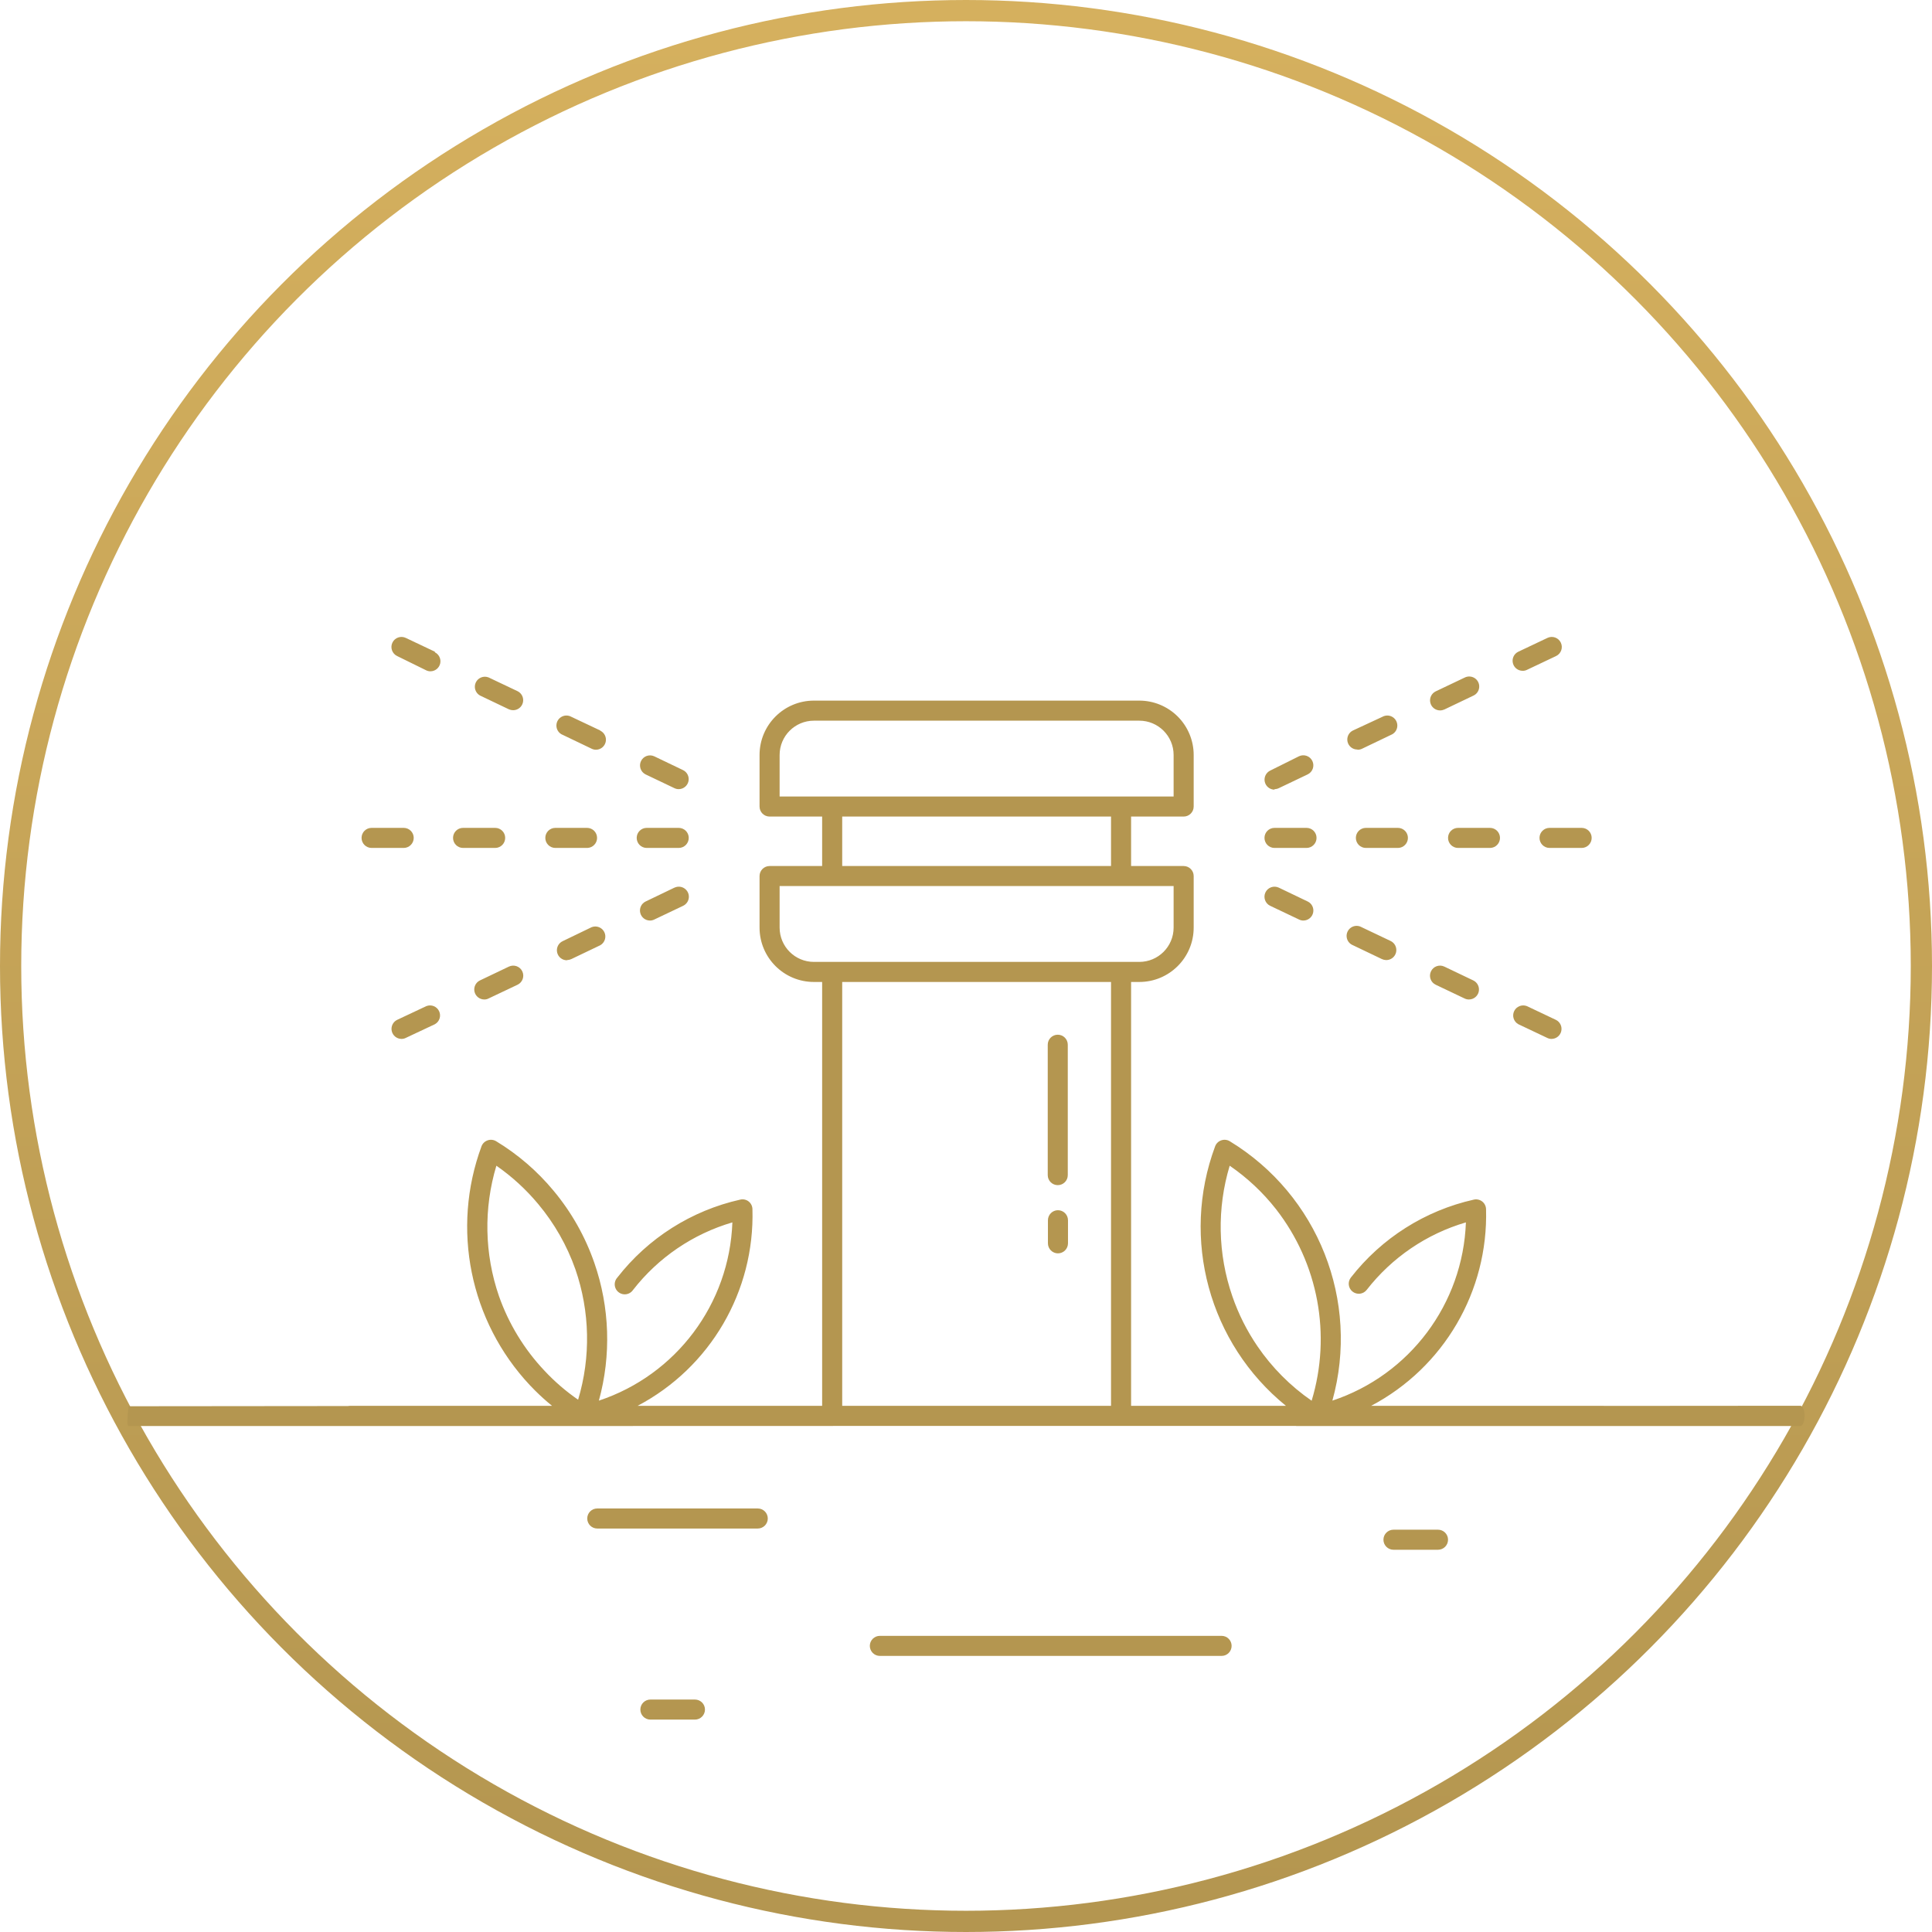 <?xml version="1.0" encoding="UTF-8"?>
<svg width="91px" height="91px" viewBox="0 0 91 91" version="1.1" xmlns="http://www.w3.org/2000/svg" xmlns:xlink="http://www.w3.org/1999/xlink">
    <title>icone-arrosage</title>
    <defs>
        <linearGradient x1="50%" y1="0%" x2="50%" y2="100%" id="linearGradient-1">
            <stop stop-color="#D5B05E" offset="0%"></stop>
            <stop stop-color="#B49650" offset="100%"></stop>
        </linearGradient>
    </defs>
    <g id="Création" stroke="none" stroke-width="1" fill="none" fill-rule="evenodd">
        <g id="02-Oscara-Creation" transform="translate(-120, -5145)">
            <g id="prestations" transform="translate(0, 4395)">
                <g id="icone-arrosage" transform="translate(120, 750)">
                    <circle id="Oval" stroke="url(#linearGradient-1)" cx="45.5" cy="45.5" r="45"></circle>
                    <path d="M53.663,33 C54.342,33 54.993,33.27 55.474,33.75 C55.954,34.23 56.224,34.882 56.224,35.561 L56.224,37.989 C56.224,38.25 56.012,38.461 55.751,38.461 L53.276,38.461 L53.276,40.791 L55.751,40.791 C56.012,40.791 56.224,41.002 56.224,41.263 L56.224,43.691 C56.224,45.106 55.077,46.252 53.663,46.252 L53.276,46.252 L53.276,66.217 L60.57,66.217 C56.951,63.279 55.609,58.36 57.235,53.991 C57.285,53.859 57.39,53.757 57.523,53.712 C57.656,53.665 57.804,53.681 57.924,53.754 C62.087,56.287 64.061,61.277 62.757,65.972 C66.401,64.761 68.908,61.413 69.046,57.576 C67.193,58.12 65.559,59.232 64.373,60.756 C64.296,60.855 64.182,60.92 64.057,60.935 C63.932,60.95 63.806,60.914 63.707,60.836 C63.503,60.675 63.467,60.38 63.627,60.175 C65.074,58.317 67.121,57.019 69.419,56.504 C69.556,56.473 69.699,56.504 69.811,56.589 C69.924,56.676 69.992,56.81 69.995,56.953 C70.104,60.821 68.004,64.414 64.581,66.217 L75.528,66.217 C75.545,66.217 75.563,66.218 75.58,66.22 L84.801,66.213 C84.911,66.213 85,66.426 85,66.69 C85,66.953 84.911,67.167 84.801,67.167 L61.055,67.167 L61.043,67.162 L29.822,67.165 C29.815,67.166 29.808,67.167 29.801,67.167 L6.055,67.167 C5.982,67.167 5.982,66.857 6.055,66.236 L16.381,66.226 C16.411,66.22 16.441,66.217 16.472,66.217 L24.853,66.217 L26.001,66.216 C25.724,65.991 25.459,65.752 25.206,65.5 L24.957,65.244 C22.129,62.227 21.248,57.87 22.68,53.991 C22.73,53.859 22.836,53.757 22.969,53.712 C23.102,53.665 23.249,53.681 23.37,53.754 C24.395,54.374 25.308,55.162 26.072,56.083 C26.914,57.092 27.565,58.244 27.995,59.485 C28.721,61.576 28.795,63.838 28.208,65.972 C31.851,64.761 34.359,61.413 34.496,57.576 C32.642,58.12 31.006,59.232 29.819,60.756 C29.72,60.903 29.548,60.983 29.372,60.962 C29.196,60.942 29.046,60.824 28.984,60.659 C28.922,60.493 28.958,60.306 29.077,60.175 C30.522,58.317 32.568,57.019 34.865,56.504 C35.003,56.471 35.149,56.502 35.261,56.589 C35.373,56.677 35.439,56.811 35.441,56.953 C35.554,60.82 33.455,64.415 30.031,66.217 L38.724,66.217 L38.724,46.252 L38.337,46.252 C36.923,46.252 35.776,45.106 35.776,43.691 L35.776,41.263 C35.776,41.002 35.988,40.791 36.249,40.791 L38.724,40.791 L38.724,38.461 L36.249,38.461 C35.988,38.461 35.776,38.25 35.776,37.989 L35.776,35.561 C35.776,34.146 36.923,33 38.337,33 L53.663,33 Z M52.331,46.252 L39.669,46.252 L39.669,66.217 L52.331,66.217 L52.331,46.252 Z M57.92,54.907 C57.315,56.916 57.358,59.065 58.043,61.049 C58.33,61.886 58.729,62.68 59.228,63.411 C59.914,64.415 60.779,65.285 61.78,65.976 C62.72,62.875 62.094,59.509 60.102,56.953 C59.483,56.164 58.747,55.474 57.92,54.907 Z M23.38,54.907 C22.775,56.916 22.818,59.065 23.502,61.049 C23.963,62.358 24.694,63.556 25.647,64.564 C26.124,65.075 26.655,65.532 27.23,65.929 C27.833,63.919 27.788,61.771 27.102,59.787 C26.707,58.666 26.113,57.624 25.35,56.712 C24.777,56.024 24.115,55.417 23.38,54.907 Z M55.279,41.735 L36.721,41.735 L36.721,43.691 C36.721,44.584 37.445,45.307 38.337,45.307 L53.663,45.307 C54.555,45.307 55.279,44.584 55.279,43.691 L55.279,41.735 Z M52.331,38.461 L39.669,38.461 L39.669,40.791 L52.331,40.791 L52.331,38.461 Z M53.663,33.945 L38.337,33.945 C37.445,33.945 36.721,34.668 36.721,35.561 L36.721,37.517 L55.279,37.517 L55.279,35.561 C55.279,34.668 54.555,33.945 53.663,33.945 Z M57.539,77.996 C57.8,77.996 58.011,77.784 58.011,77.523 C58.011,77.262 57.8,77.051 57.539,77.051 L41.443,77.051 C41.182,77.051 40.97,77.262 40.97,77.523 C40.97,77.784 41.182,77.996 41.443,77.996 L57.539,77.996 Z M28.132,71.996 L35.691,71.996 C35.952,71.996 36.164,71.784 36.164,71.523 C36.164,71.262 35.952,71.051 35.691,71.051 L28.132,71.051 C27.871,71.051 27.66,71.262 27.66,71.523 C27.66,71.784 27.871,71.996 28.132,71.996 Z M67.732,72.996 C67.993,72.996 68.205,72.784 68.205,72.523 C68.205,72.262 67.993,72.051 67.732,72.051 L65.635,72.051 C65.374,72.051 65.162,72.262 65.162,72.523 C65.162,72.784 65.374,72.996 65.635,72.996 L67.732,72.996 Z M32.732,80.996 C32.993,80.996 33.205,80.784 33.205,80.523 C33.205,80.262 32.993,80.051 32.732,80.051 L30.635,80.051 C30.374,80.051 30.162,80.262 30.162,80.523 C30.162,80.784 30.374,80.996 30.635,80.996 L32.732,80.996 Z M62.011,39.466 C62.011,39.205 61.8,38.994 61.539,38.994 L60.031,38.994 C59.771,38.994 59.559,39.205 59.559,39.466 C59.559,39.727 59.771,39.939 60.031,39.939 L61.539,39.939 C61.8,39.939 62.011,39.727 62.011,39.466 Z M66.315,39.466 C66.315,39.205 66.103,38.994 65.843,38.994 L64.335,38.994 C64.075,38.994 63.863,39.205 63.863,39.466 C63.863,39.727 64.075,39.939 64.335,39.939 L65.843,39.939 C66.103,39.939 66.315,39.727 66.315,39.466 Z M70.652,39.466 C70.652,39.205 70.44,38.994 70.18,38.994 L68.677,38.994 C68.416,38.994 68.205,39.205 68.205,39.466 C68.205,39.727 68.416,39.939 68.677,39.939 L70.189,39.939 C70.446,39.934 70.652,39.724 70.652,39.466 L70.652,39.466 Z M74.97,39.466 C74.97,39.205 74.759,38.994 74.498,38.994 L72.986,38.994 C72.725,38.994 72.513,39.205 72.513,39.466 C72.513,39.727 72.725,39.939 72.986,39.939 L74.498,39.939 C74.759,39.939 74.97,39.727 74.97,39.466 Z M60.031,37.17 C60.102,37.17 60.171,37.154 60.235,37.123 L61.591,36.476 C61.827,36.364 61.927,36.081 61.815,35.845 C61.703,35.609 61.42,35.509 61.184,35.621 L59.828,36.296 C59.631,36.392 59.525,36.612 59.573,36.826 C59.622,37.04 59.812,37.193 60.031,37.194 L60.031,37.17 Z M63.953,35.314 C64.023,35.313 64.093,35.297 64.156,35.266 L65.517,34.614 C65.681,34.55 65.796,34.399 65.814,34.223 C65.832,34.047 65.75,33.875 65.602,33.779 C65.454,33.682 65.264,33.677 65.11,33.764 L63.726,34.407 C63.528,34.502 63.423,34.722 63.471,34.936 C63.52,35.15 63.709,35.303 63.929,35.304 L63.953,35.314 Z M67.827,33.462 C67.897,33.462 67.966,33.447 68.03,33.419 L69.395,32.767 C69.552,32.697 69.658,32.547 69.672,32.375 C69.687,32.204 69.607,32.038 69.464,31.943 C69.32,31.848 69.137,31.838 68.984,31.917 L67.624,32.564 C67.426,32.66 67.32,32.879 67.369,33.094 C67.417,33.308 67.607,33.46 67.827,33.462 L67.827,33.462 Z M71.724,31.596 C71.795,31.597 71.865,31.58 71.928,31.548 L73.293,30.901 C73.529,30.789 73.63,30.506 73.517,30.27 C73.405,30.034 73.123,29.934 72.887,30.046 L71.512,30.698 C71.314,30.794 71.208,31.013 71.257,31.227 C71.305,31.442 71.495,31.594 71.715,31.596 L71.724,31.596 Z M71.512,48.24 L72.877,48.887 C72.94,48.919 73.01,48.935 73.08,48.934 C73.3,48.933 73.49,48.78 73.538,48.566 C73.587,48.352 73.481,48.132 73.283,48.036 L71.918,47.389 C71.687,47.299 71.426,47.402 71.319,47.625 C71.212,47.849 71.296,48.117 71.512,48.24 L71.512,48.24 Z M67.624,46.383 L68.984,47.03 C69.048,47.061 69.117,47.077 69.187,47.077 C69.408,47.078 69.6,46.926 69.65,46.712 C69.699,46.497 69.594,46.276 69.395,46.18 L68.03,45.528 C67.795,45.416 67.514,45.516 67.402,45.75 C67.347,45.863 67.339,45.994 67.381,46.113 C67.422,46.232 67.51,46.329 67.624,46.383 L67.624,46.383 Z M63.726,44.522 L65.087,45.173 C65.151,45.203 65.22,45.219 65.29,45.221 C65.513,45.224 65.709,45.07 65.758,44.852 C65.807,44.634 65.697,44.411 65.493,44.318 L64.132,43.671 C63.979,43.584 63.789,43.589 63.641,43.686 C63.493,43.783 63.411,43.954 63.429,44.13 C63.447,44.306 63.561,44.457 63.726,44.522 L63.726,44.522 Z M60.235,41.81 C59.999,41.698 59.716,41.798 59.604,42.034 C59.492,42.27 59.592,42.553 59.828,42.665 L61.189,43.312 C61.252,43.343 61.322,43.359 61.392,43.359 C61.612,43.358 61.802,43.205 61.85,42.991 C61.899,42.777 61.793,42.557 61.595,42.462 L60.235,41.81 Z M31.969,38.994 L30.461,38.994 C30.2,38.994 29.989,39.205 29.989,39.466 C29.989,39.727 30.2,39.939 30.461,39.939 L31.969,39.939 C32.229,39.939 32.441,39.727 32.441,39.466 C32.441,39.205 32.229,38.994 31.969,38.994 Z M28.123,39.466 C28.123,39.205 27.911,38.994 27.65,38.994 L26.157,38.994 C25.897,38.994 25.685,39.205 25.685,39.466 C25.685,39.727 25.897,39.939 26.157,39.939 L27.665,39.939 C27.92,39.931 28.123,39.722 28.123,39.466 Z M23.795,39.466 C23.795,39.205 23.584,38.994 23.323,38.994 L21.811,38.994 C21.55,38.994 21.339,39.205 21.339,39.466 C21.339,39.727 21.55,39.939 21.811,39.939 L23.323,39.939 C23.584,39.939 23.795,39.727 23.795,39.466 Z M19.487,39.466 C19.487,39.205 19.275,38.994 19.014,38.994 L17.502,38.994 C17.241,38.994 17.03,39.205 17.03,39.466 C17.03,39.727 17.241,39.939 17.502,39.939 L19.014,39.939 C19.275,39.939 19.487,39.727 19.487,39.466 Z M31.765,41.81 L30.409,42.462 C30.212,42.557 30.106,42.777 30.155,42.991 C30.203,43.205 30.393,43.358 30.613,43.359 C30.683,43.359 30.752,43.343 30.816,43.312 L32.176,42.665 C32.329,42.592 32.432,42.444 32.445,42.275 C32.459,42.107 32.381,41.944 32.242,41.848 C32.103,41.752 31.923,41.737 31.77,41.81 L31.765,41.81 Z M26.71,45.221 C26.78,45.219 26.849,45.203 26.913,45.173 L28.274,44.522 C28.489,44.399 28.574,44.131 28.467,43.907 C28.36,43.684 28.098,43.581 27.868,43.671 L26.507,44.328 C26.303,44.421 26.193,44.643 26.242,44.862 C26.291,45.08 26.487,45.234 26.71,45.23 L26.71,45.221 Z M22.813,47.077 C22.882,47.078 22.95,47.062 23.011,47.03 L24.376,46.383 C24.613,46.271 24.713,45.988 24.601,45.752 C24.489,45.516 24.206,45.416 23.97,45.528 L22.605,46.18 C22.406,46.276 22.301,46.497 22.35,46.712 C22.4,46.926 22.592,47.078 22.813,47.077 L22.813,47.077 Z M18.91,48.934 C18.981,48.935 19.05,48.919 19.113,48.887 L20.488,48.24 C20.704,48.117 20.788,47.849 20.681,47.625 C20.574,47.402 20.313,47.299 20.082,47.389 L18.707,48.036 C18.509,48.132 18.404,48.352 18.452,48.566 C18.501,48.78 18.691,48.933 18.91,48.934 L18.91,48.934 Z M20.488,30.698 L19.113,30.046 C18.877,29.934 18.595,30.034 18.483,30.27 C18.37,30.506 18.471,30.789 18.707,30.901 L20.072,31.572 C20.135,31.604 20.205,31.62 20.276,31.619 C20.495,31.618 20.685,31.465 20.734,31.251 C20.782,31.037 20.676,30.817 20.479,30.722 L20.488,30.698 Z M24.376,32.555 L23.011,31.907 C22.78,31.817 22.519,31.92 22.412,32.143 C22.305,32.367 22.389,32.635 22.605,32.758 L23.97,33.41 C24.034,33.438 24.103,33.452 24.173,33.452 C24.393,33.451 24.583,33.298 24.631,33.084 C24.68,32.87 24.574,32.65 24.376,32.555 L24.376,32.555 Z M28.274,34.407 L26.913,33.764 C26.76,33.677 26.57,33.682 26.422,33.779 C26.274,33.875 26.192,34.047 26.21,34.223 C26.228,34.399 26.342,34.55 26.507,34.614 L27.868,35.266 C27.931,35.297 28,35.313 28.071,35.314 C28.291,35.312 28.48,35.16 28.529,34.945 C28.577,34.731 28.472,34.512 28.274,34.416 L28.274,34.407 Z M31.765,37.123 C31.829,37.154 31.898,37.17 31.969,37.17 C32.188,37.169 32.378,37.016 32.427,36.802 C32.475,36.588 32.369,36.368 32.172,36.273 L30.811,35.621 C30.576,35.516 30.3,35.618 30.191,35.851 C30.081,36.084 30.178,36.362 30.409,36.476 L31.765,37.123 Z M49.822,55.822 C50.083,55.822 50.294,55.611 50.294,55.35 L50.294,49.208 C50.294,48.947 50.083,48.736 49.822,48.736 C49.561,48.736 49.35,48.947 49.35,49.208 L49.35,55.35 C49.35,55.611 49.561,55.822 49.822,55.822 Z M49.831,57.003 C49.571,57.003 49.359,57.215 49.359,57.476 L49.359,58.562 C49.359,58.823 49.571,59.035 49.831,59.035 C50.092,59.035 50.304,58.823 50.304,58.562 L50.304,57.476 C50.304,57.215 50.092,57.003 49.831,57.003 Z" id="Shape" fill="#B49650" fill-rule="nonzero"></path>
                </g>
            </g>
        </g>
    </g>
</svg>